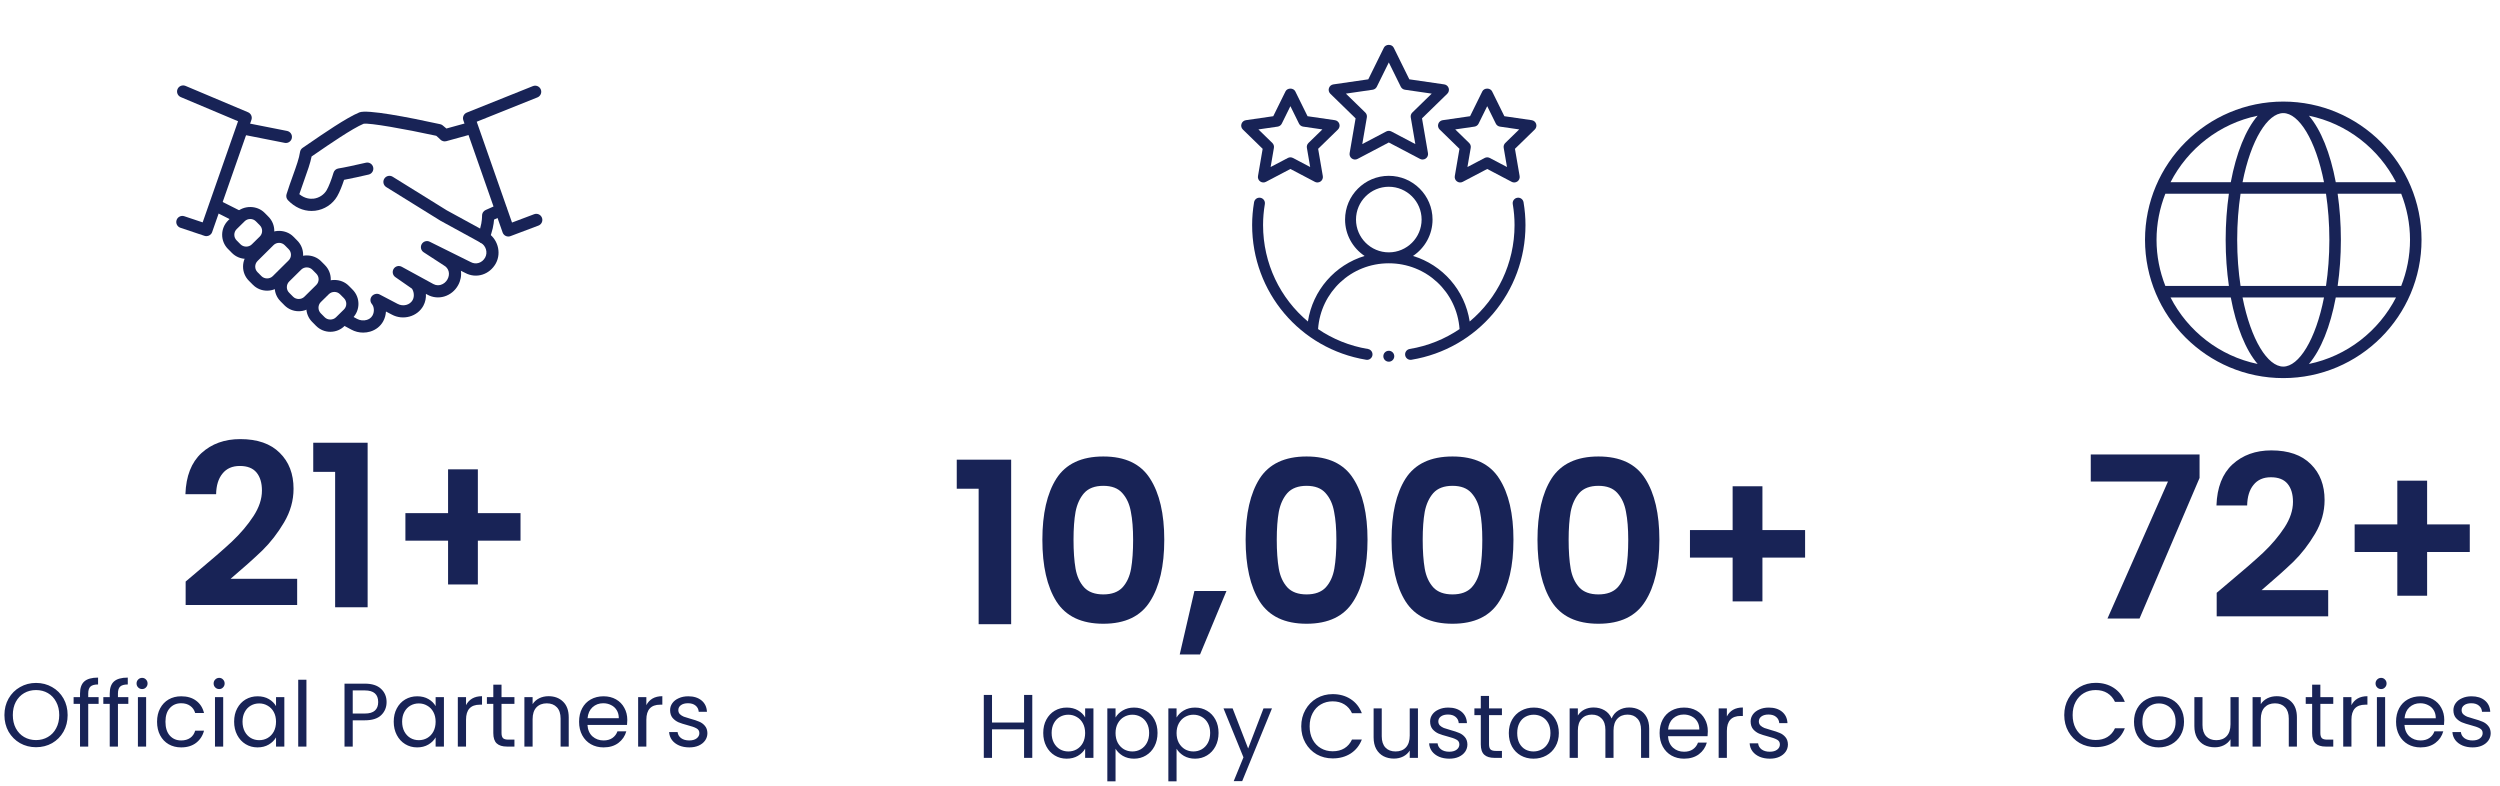 <svg width="353" height="111" viewBox="0 0 353 111" fill="none" xmlns="http://www.w3.org/2000/svg">
<g clip-path="url(#clip0_18_42)">
<path d="M322.398 14.343C311.634 14.343 302.876 23.101 302.876 33.866C302.876 44.63 311.634 53.388 322.398 53.388C333.163 53.388 341.921 44.63 341.921 33.866C341.921 23.101 333.163 14.343 322.398 14.343ZM338.319 25.731H329.811C329.043 21.614 327.704 18.307 326.019 16.339C331.393 17.448 335.881 20.98 338.319 25.731ZM328.906 33.866C328.906 36.212 328.729 38.389 328.431 40.373H316.366C316.068 38.389 315.891 36.212 315.891 33.866C315.891 31.519 316.068 29.343 316.366 27.358H328.431C328.729 29.343 328.906 31.519 328.906 33.866ZM322.398 15.97C324.599 15.97 326.972 19.738 328.15 25.731H316.647C317.825 19.738 320.198 15.97 322.398 15.97ZM318.778 16.339C317.093 18.307 315.754 21.614 314.986 25.731H306.478C308.916 20.98 313.404 17.448 318.778 16.339ZM304.503 33.866C304.503 31.568 304.953 29.378 305.746 27.358H314.72C314.429 29.388 314.264 31.57 314.264 33.866C314.264 36.162 314.429 38.343 314.72 40.373H305.746C304.953 38.353 304.503 36.163 304.503 33.866ZM306.478 42H314.986C315.754 46.117 317.093 49.425 318.778 51.392C313.404 50.284 308.916 46.752 306.478 42ZM322.398 51.762C320.198 51.762 317.825 47.994 316.647 42H328.15C326.972 47.994 324.599 51.762 322.398 51.762ZM326.019 51.392C327.704 49.425 329.043 46.117 329.811 42H338.319C335.881 46.752 331.393 50.284 326.019 51.392ZM330.077 40.373C330.368 38.343 330.533 36.162 330.533 33.866C330.533 31.57 330.368 29.388 330.077 27.358H339.051C339.843 29.378 340.294 31.568 340.294 33.866C340.294 36.163 339.843 38.353 339.051 40.373H330.077Z" fill="#182356"/>
</g>
<path d="M310.578 67.484L302.099 87.341H297.573L306.116 67.994H295.215V64.169H310.578V67.484ZM314.653 82.305C316.693 80.605 318.318 79.192 319.53 78.066C320.741 76.918 321.75 75.728 322.558 74.496C323.365 73.263 323.769 72.052 323.769 70.862C323.769 69.778 323.514 68.928 323.004 68.312C322.494 67.696 321.708 67.388 320.645 67.388C319.583 67.388 318.765 67.749 318.191 68.472C317.617 69.173 317.32 70.14 317.298 71.372H312.964C313.049 68.822 313.803 66.889 315.227 65.571C316.672 64.254 318.499 63.595 320.709 63.595C323.131 63.595 324.991 64.243 326.287 65.539C327.583 66.814 328.231 68.504 328.231 70.607C328.231 72.265 327.785 73.848 326.892 75.356C326 76.865 324.98 78.183 323.833 79.309C322.685 80.414 321.187 81.752 319.338 83.325H328.741V87.022H312.996V83.707L314.653 82.305ZM348.733 77.938H342.709V84.122H338.501V77.938H332.477V74.049H338.501V67.866H342.709V74.049H348.733V77.938Z" fill="#182356"/>
<path d="M291.472 100.968C291.472 100.101 291.667 99.324 292.058 98.635C292.449 97.938 292.98 97.394 293.652 97.003C294.332 96.612 295.084 96.417 295.908 96.417C296.877 96.417 297.723 96.651 298.445 97.118C299.168 97.586 299.695 98.249 300.026 99.107H298.637C298.39 98.572 298.033 98.159 297.566 97.87C297.107 97.581 296.554 97.437 295.908 97.437C295.288 97.437 294.731 97.581 294.238 97.87C293.745 98.159 293.358 98.572 293.078 99.107C292.797 99.634 292.657 100.254 292.657 100.968C292.657 101.674 292.797 102.294 293.078 102.83C293.358 103.357 293.745 103.765 294.238 104.054C294.731 104.343 295.288 104.487 295.908 104.487C296.554 104.487 297.107 104.347 297.566 104.067C298.033 103.778 298.39 103.365 298.637 102.83H300.026C299.695 103.68 299.168 104.339 298.445 104.806C297.723 105.265 296.877 105.494 295.908 105.494C295.084 105.494 294.332 105.303 293.652 104.921C292.98 104.53 292.449 103.99 292.058 103.302C291.667 102.613 291.472 101.835 291.472 100.968ZM304.801 105.533C304.146 105.533 303.551 105.384 303.016 105.086C302.489 104.789 302.072 104.368 301.766 103.824C301.469 103.272 301.32 102.634 301.32 101.912C301.32 101.198 301.473 100.569 301.779 100.025C302.093 99.472 302.518 99.052 303.054 98.763C303.589 98.465 304.189 98.317 304.852 98.317C305.515 98.317 306.114 98.465 306.649 98.763C307.185 99.052 307.605 99.468 307.911 100.012C308.226 100.556 308.383 101.189 308.383 101.912C308.383 102.634 308.222 103.272 307.899 103.824C307.584 104.368 307.155 104.789 306.611 105.086C306.067 105.384 305.464 105.533 304.801 105.533ZM304.801 104.513C305.217 104.513 305.608 104.415 305.973 104.22C306.339 104.024 306.632 103.731 306.853 103.34C307.083 102.949 307.197 102.473 307.197 101.912C307.197 101.351 307.087 100.875 306.866 100.484C306.645 100.093 306.356 99.804 305.999 99.617C305.642 99.421 305.255 99.324 304.839 99.324C304.414 99.324 304.023 99.421 303.666 99.617C303.317 99.804 303.037 100.093 302.824 100.484C302.612 100.875 302.506 101.351 302.506 101.912C302.506 102.481 302.608 102.962 302.812 103.353C303.024 103.744 303.305 104.037 303.653 104.232C304.002 104.419 304.384 104.513 304.801 104.513ZM316.105 98.431V105.418H314.945V104.385C314.724 104.742 314.413 105.023 314.014 105.227C313.623 105.422 313.189 105.52 312.713 105.52C312.169 105.52 311.681 105.409 311.247 105.188C310.814 104.959 310.47 104.619 310.215 104.169C309.968 103.718 309.845 103.17 309.845 102.524V98.431H310.992V102.371C310.992 103.059 311.167 103.591 311.515 103.965C311.863 104.33 312.339 104.513 312.943 104.513C313.563 104.513 314.052 104.322 314.409 103.939C314.766 103.557 314.945 103 314.945 102.269V98.431H316.105ZM321.468 98.304C322.318 98.304 323.006 98.563 323.533 99.082C324.06 99.591 324.324 100.331 324.324 101.3V105.418H323.176V101.466C323.176 100.769 323.002 100.237 322.654 99.872C322.305 99.498 321.829 99.311 321.226 99.311C320.614 99.311 320.125 99.502 319.759 99.885C319.402 100.267 319.224 100.824 319.224 101.555V105.418H318.064V98.431H319.224V99.426C319.453 99.069 319.764 98.793 320.155 98.597C320.554 98.401 320.992 98.304 321.468 98.304ZM327.634 99.388V103.506C327.634 103.846 327.706 104.088 327.851 104.232C327.995 104.368 328.246 104.436 328.603 104.436H329.457V105.418H328.412C327.766 105.418 327.281 105.269 326.958 104.972C326.635 104.674 326.474 104.186 326.474 103.506V99.388H325.569V98.431H326.474V96.672H327.634V98.431H329.457V99.388H327.634ZM332.023 99.566C332.227 99.166 332.516 98.856 332.89 98.635C333.273 98.414 333.736 98.304 334.28 98.304V99.502H333.974C332.673 99.502 332.023 100.208 332.023 101.619V105.418H330.863V98.431H332.023V99.566ZM336.218 97.297C335.997 97.297 335.81 97.22 335.657 97.067C335.504 96.914 335.428 96.727 335.428 96.506C335.428 96.285 335.504 96.098 335.657 95.945C335.81 95.792 335.997 95.716 336.218 95.716C336.431 95.716 336.609 95.792 336.754 95.945C336.907 96.098 336.983 96.285 336.983 96.506C336.983 96.727 336.907 96.914 336.754 97.067C336.609 97.22 336.431 97.297 336.218 97.297ZM336.779 98.431V105.418H335.619V98.431H336.779ZM345.131 101.657C345.131 101.878 345.119 102.112 345.093 102.358H339.509C339.551 103.047 339.785 103.586 340.21 103.977C340.644 104.36 341.166 104.551 341.778 104.551C342.28 104.551 342.696 104.436 343.028 104.207C343.368 103.969 343.606 103.654 343.742 103.263H344.991C344.804 103.935 344.43 104.483 343.869 104.908C343.308 105.324 342.611 105.533 341.778 105.533C341.115 105.533 340.52 105.384 339.993 105.086C339.475 104.789 339.067 104.368 338.769 103.824C338.472 103.272 338.323 102.634 338.323 101.912C338.323 101.189 338.468 100.556 338.757 100.012C339.046 99.468 339.449 99.052 339.968 98.763C340.495 98.465 341.098 98.317 341.778 98.317C342.441 98.317 343.028 98.461 343.538 98.75C344.048 99.039 344.439 99.439 344.711 99.948C344.991 100.45 345.131 101.019 345.131 101.657ZM343.933 101.415C343.933 100.973 343.835 100.594 343.64 100.28C343.444 99.957 343.176 99.715 342.836 99.553C342.505 99.383 342.135 99.298 341.727 99.298C341.141 99.298 340.639 99.485 340.223 99.859C339.815 100.233 339.581 100.752 339.522 101.415H343.933ZM349.136 105.533C348.601 105.533 348.12 105.443 347.696 105.265C347.271 105.078 346.935 104.823 346.688 104.5C346.442 104.169 346.306 103.79 346.28 103.365H347.479C347.513 103.714 347.674 103.999 347.963 104.22C348.261 104.441 348.647 104.551 349.123 104.551C349.565 104.551 349.914 104.453 350.169 104.258C350.424 104.062 350.551 103.816 350.551 103.518C350.551 103.212 350.415 102.987 350.143 102.843C349.871 102.69 349.451 102.541 348.881 102.396C348.363 102.26 347.938 102.124 347.606 101.988C347.283 101.844 347.003 101.636 346.765 101.364C346.535 101.083 346.421 100.718 346.421 100.267C346.421 99.91 346.527 99.583 346.739 99.285C346.952 98.988 347.254 98.754 347.645 98.584C348.036 98.406 348.482 98.317 348.983 98.317C349.757 98.317 350.381 98.512 350.857 98.903C351.333 99.294 351.588 99.829 351.622 100.509H350.462C350.437 100.144 350.288 99.851 350.016 99.63C349.752 99.409 349.395 99.298 348.945 99.298C348.528 99.298 348.197 99.388 347.951 99.566C347.704 99.745 347.581 99.978 347.581 100.267C347.581 100.497 347.653 100.688 347.798 100.841C347.951 100.985 348.137 101.104 348.358 101.198C348.588 101.283 348.902 101.381 349.302 101.491C349.803 101.627 350.211 101.763 350.526 101.899C350.84 102.027 351.108 102.222 351.329 102.486C351.559 102.749 351.678 103.093 351.686 103.518C351.686 103.901 351.58 104.245 351.367 104.551C351.155 104.857 350.853 105.099 350.462 105.278C350.08 105.448 349.638 105.533 349.136 105.533Z" fill="#182356"/>
<path fill-rule="evenodd" clip-rule="evenodd" d="M214.235 27.924C213.815 27.995 213.531 28.393 213.602 28.814C213.769 29.803 213.854 30.798 213.854 31.774C213.854 37.215 211.429 42.126 207.521 45.396C206.839 40.965 203.693 37.411 199.516 36.14C201.177 35.032 202.275 33.144 202.275 31.002C202.275 27.596 199.504 24.826 196.099 24.826C192.694 24.826 189.924 27.596 189.924 31.002C189.924 33.144 191.022 35.032 192.683 36.14C188.505 37.411 185.36 40.965 184.677 45.396C180.77 42.126 178.345 37.215 178.345 31.774C178.345 30.798 178.429 29.803 178.597 28.814C178.667 28.393 178.384 27.995 177.964 27.924C177.534 27.852 177.145 28.137 177.074 28.558C176.893 29.63 176.801 30.712 176.801 31.774C176.801 41.254 183.572 49.255 192.901 50.799C192.943 50.807 192.986 50.81 193.027 50.81C193.398 50.81 193.725 50.541 193.788 50.164C193.858 49.744 193.573 49.346 193.153 49.276C190.551 48.846 188.172 47.862 186.111 46.467C186.483 41.229 190.789 37.177 196.099 37.177C201.41 37.177 205.715 41.229 206.088 46.467C204.027 47.862 201.647 48.846 199.046 49.276C198.625 49.346 198.34 49.744 198.411 50.164C198.473 50.541 198.8 50.81 199.171 50.81C199.213 50.81 199.256 50.807 199.298 50.799C208.627 49.255 215.398 41.254 215.398 31.774C215.398 30.712 215.306 29.63 215.125 28.558C215.053 28.137 214.66 27.851 214.235 27.924ZM191.468 31.002C191.468 28.448 193.545 26.37 196.099 26.37C198.653 26.37 200.731 28.448 200.731 31.002C200.731 33.556 198.653 35.633 196.099 35.633C193.545 35.633 191.468 33.556 191.468 31.002Z" fill="#182356"/>
<path fill-rule="evenodd" clip-rule="evenodd" d="M204.553 12.442C204.462 12.162 204.221 11.958 203.93 11.916L198.997 11.2L196.791 6.729C196.532 6.205 195.667 6.205 195.407 6.729L193.202 11.2L188.269 11.916C187.978 11.958 187.737 12.162 187.646 12.442C187.555 12.721 187.631 13.029 187.841 13.234L191.41 16.712L190.568 21.624C190.518 21.915 190.637 22.207 190.874 22.379C191.113 22.553 191.428 22.578 191.688 22.438L196.099 20.118L200.511 22.438C200.624 22.498 200.748 22.527 200.87 22.527C201.03 22.527 201.189 22.477 201.324 22.379C201.562 22.207 201.681 21.915 201.631 21.624L200.788 16.712L204.358 13.234C204.568 13.029 204.643 12.721 204.553 12.442ZM199.42 15.889C199.238 16.067 199.155 16.321 199.198 16.573L199.845 20.344L196.459 18.563C196.346 18.505 196.223 18.474 196.099 18.474C195.976 18.474 195.853 18.505 195.74 18.563L192.353 20.344L193 16.573C193.043 16.321 192.96 16.067 192.779 15.889L190.039 13.22L193.825 12.67C194.077 12.632 194.294 12.475 194.406 12.248L196.099 8.816L197.792 12.248C197.905 12.475 198.122 12.632 198.374 12.67L202.159 13.22L199.42 15.889Z" fill="#182356"/>
<path fill-rule="evenodd" clip-rule="evenodd" d="M177.627 24.862C177.577 25.153 177.696 25.446 177.934 25.618C178.174 25.791 178.489 25.815 178.747 25.676L182.204 23.858L185.662 25.676C185.775 25.737 185.898 25.765 186.021 25.765C186.181 25.765 186.34 25.716 186.475 25.618C186.712 25.446 186.832 25.153 186.782 24.862L186.121 21.013L188.919 18.287C189.129 18.082 189.205 17.775 189.114 17.496C189.023 17.215 188.782 17.012 188.491 16.97L184.625 16.409L182.896 12.905C182.637 12.38 181.772 12.38 181.512 12.905L179.784 16.409L175.918 16.97C175.627 17.012 175.386 17.215 175.295 17.496C175.204 17.775 175.28 18.082 175.49 18.287L178.287 21.013L177.627 24.862ZM177.688 18.274L180.407 17.879C180.659 17.841 180.876 17.684 180.988 17.456L182.204 14.991L183.42 17.456C183.533 17.684 183.75 17.841 184.002 17.879L186.721 18.274L184.753 20.19C184.572 20.368 184.489 20.623 184.532 20.874L184.996 23.582L182.564 22.304C182.451 22.245 182.328 22.215 182.204 22.215C182.081 22.215 181.958 22.245 181.845 22.304L179.413 23.582L179.877 20.874C179.92 20.623 179.837 20.368 179.656 20.19L177.688 18.274Z" fill="#182356"/>
<path fill-rule="evenodd" clip-rule="evenodd" d="M216.28 16.97L212.415 16.409L210.686 12.905C210.427 12.38 209.561 12.38 209.302 12.905L207.574 16.409L203.708 16.97C203.417 17.012 203.176 17.215 203.084 17.496C202.994 17.775 203.069 18.082 203.28 18.287L206.077 21.013L205.417 24.862C205.367 25.153 205.486 25.446 205.724 25.618C205.963 25.791 206.277 25.815 206.537 25.676L209.994 23.858L213.451 25.676C213.564 25.737 213.688 25.765 213.811 25.765C213.971 25.765 214.13 25.716 214.265 25.618C214.502 25.446 214.621 25.153 214.572 24.862L213.911 21.013L216.709 18.287C216.919 18.082 216.994 17.775 216.904 17.496C216.813 17.215 216.571 17.012 216.28 16.97ZM212.543 20.19C212.361 20.368 212.278 20.623 212.321 20.874L212.786 23.582L210.354 22.304C210.241 22.245 210.118 22.215 209.994 22.215C209.871 22.215 209.748 22.245 209.635 22.304L207.203 23.582L207.667 20.874C207.71 20.623 207.627 20.368 207.445 20.19L205.478 18.274L208.197 17.879C208.449 17.841 208.666 17.684 208.778 17.456L209.994 14.991L211.21 17.456C211.322 17.684 211.54 17.841 211.791 17.879L214.51 18.274L212.543 20.19Z" fill="#182356"/>
<path d="M196.099 51.072C196.526 51.072 196.871 50.727 196.871 50.3C196.871 49.874 196.526 49.528 196.099 49.528C195.673 49.528 195.327 49.874 195.327 50.3C195.327 50.727 195.673 51.072 196.099 51.072Z" fill="#182356"/>
<path d="M135.093 69.013V64.901H142.775V88.137H138.185V69.013H135.093ZM147.183 76.216C147.183 72.54 147.842 69.661 149.159 67.579C150.498 65.496 152.708 64.455 155.789 64.455C158.87 64.455 161.069 65.496 162.387 67.579C163.726 69.661 164.395 72.54 164.395 76.216C164.395 79.914 163.726 82.814 162.387 84.918C161.069 87.022 158.87 88.073 155.789 88.073C152.708 88.073 150.498 87.022 149.159 84.918C147.842 82.814 147.183 79.914 147.183 76.216ZM159.996 76.216C159.996 74.644 159.89 73.327 159.678 72.264C159.486 71.18 159.083 70.299 158.466 69.619C157.871 68.939 156.979 68.599 155.789 68.599C154.599 68.599 153.696 68.939 153.08 69.619C152.485 70.299 152.081 71.18 151.869 72.264C151.677 73.327 151.582 74.644 151.582 76.216C151.582 77.831 151.677 79.191 151.869 80.296C152.06 81.38 152.464 82.262 153.08 82.942C153.696 83.6 154.599 83.93 155.789 83.93C156.979 83.93 157.882 83.6 158.498 82.942C159.114 82.262 159.518 81.38 159.709 80.296C159.901 79.191 159.996 77.831 159.996 76.216ZM173.176 83.452L169.446 92.408H166.578L168.649 83.452H173.176ZM175.882 76.216C175.882 72.54 176.541 69.661 177.858 67.579C179.197 65.496 181.407 64.455 184.488 64.455C187.569 64.455 189.768 65.496 191.085 67.579C192.424 69.661 193.094 72.54 193.094 76.216C193.094 79.914 192.424 82.814 191.085 84.918C189.768 87.022 187.569 88.073 184.488 88.073C181.407 88.073 179.197 87.022 177.858 84.918C176.541 82.814 175.882 79.914 175.882 76.216ZM188.695 76.216C188.695 74.644 188.589 73.327 188.376 72.264C188.185 71.18 187.781 70.299 187.165 69.619C186.57 68.939 185.678 68.599 184.488 68.599C183.298 68.599 182.395 68.939 181.778 69.619C181.183 70.299 180.78 71.18 180.567 72.264C180.376 73.327 180.28 74.644 180.28 76.216C180.28 77.831 180.376 79.191 180.567 80.296C180.758 81.38 181.162 82.262 181.778 82.942C182.395 83.6 183.298 83.93 184.488 83.93C185.678 83.93 186.581 83.6 187.197 82.942C187.813 82.262 188.217 81.38 188.408 80.296C188.599 79.191 188.695 77.831 188.695 76.216ZM196.488 76.216C196.488 72.54 197.146 69.661 198.464 67.579C199.802 65.496 202.012 64.455 205.093 64.455C208.175 64.455 210.374 65.496 211.691 67.579C213.03 69.661 213.699 72.54 213.699 76.216C213.699 79.914 213.03 82.814 211.691 84.918C210.374 87.022 208.175 88.073 205.093 88.073C202.012 88.073 199.802 87.022 198.464 84.918C197.146 82.814 196.488 79.914 196.488 76.216ZM209.301 76.216C209.301 74.644 209.195 73.327 208.982 72.264C208.791 71.18 208.387 70.299 207.771 69.619C207.176 68.939 206.283 68.599 205.093 68.599C203.903 68.599 203 68.939 202.384 69.619C201.789 70.299 201.385 71.18 201.173 72.264C200.982 73.327 200.886 74.644 200.886 76.216C200.886 77.831 200.982 79.191 201.173 80.296C201.364 81.38 201.768 82.262 202.384 82.942C203 83.6 203.903 83.93 205.093 83.93C206.283 83.93 207.186 83.6 207.803 82.942C208.419 82.262 208.823 81.38 209.014 80.296C209.205 79.191 209.301 77.831 209.301 76.216ZM217.093 76.216C217.093 72.54 217.752 69.661 219.07 67.579C220.408 65.496 222.618 64.455 225.699 64.455C228.78 64.455 230.98 65.496 232.297 67.579C233.636 69.661 234.305 72.54 234.305 76.216C234.305 79.914 233.636 82.814 232.297 84.918C230.98 87.022 228.78 88.073 225.699 88.073C222.618 88.073 220.408 87.022 219.07 84.918C217.752 82.814 217.093 79.914 217.093 76.216ZM229.907 76.216C229.907 74.644 229.8 73.327 229.588 72.264C229.397 71.18 228.993 70.299 228.377 69.619C227.782 68.939 226.889 68.599 225.699 68.599C224.509 68.599 223.606 68.939 222.99 69.619C222.395 70.299 221.991 71.18 221.779 72.264C221.588 73.327 221.492 74.644 221.492 76.216C221.492 77.831 221.588 79.191 221.779 80.296C221.97 81.38 222.374 82.262 222.99 82.942C223.606 83.6 224.509 83.93 225.699 83.93C226.889 83.93 227.792 83.6 228.408 82.942C229.025 82.262 229.428 81.38 229.62 80.296C229.811 79.191 229.907 77.831 229.907 76.216ZM254.879 78.734H248.855V84.918H244.648V78.734H238.623V74.846H244.648V68.662H248.855V74.846H254.879V78.734Z" fill="#182356"/>
<path d="M145.758 98.124V107.011H144.598V102.982H140.072V107.011H138.912V98.124H140.072V102.026H144.598V98.124H145.758ZM147.306 103.492C147.306 102.778 147.45 102.153 147.739 101.618C148.028 101.074 148.423 100.653 148.925 100.356C149.435 100.058 150 99.909 150.621 99.909C151.233 99.909 151.764 100.041 152.214 100.305C152.665 100.568 153.001 100.9 153.222 101.299V100.024H154.394V107.011H153.222V105.71C152.992 106.118 152.648 106.458 152.189 106.73C151.738 106.994 151.211 107.125 150.608 107.125C149.987 107.125 149.426 106.972 148.925 106.667C148.423 106.361 148.028 105.931 147.739 105.379C147.45 104.826 147.306 104.197 147.306 103.492ZM153.222 103.505C153.222 102.978 153.115 102.519 152.903 102.128C152.69 101.737 152.401 101.439 152.036 101.235C151.679 101.023 151.284 100.917 150.85 100.917C150.417 100.917 150.021 101.019 149.664 101.222C149.307 101.426 149.023 101.724 148.81 102.115C148.598 102.506 148.491 102.965 148.491 103.492C148.491 104.027 148.598 104.495 148.81 104.894C149.023 105.285 149.307 105.587 149.664 105.8C150.021 106.004 150.417 106.106 150.85 106.106C151.284 106.106 151.679 106.004 152.036 105.8C152.401 105.587 152.69 105.285 152.903 104.894C153.115 104.495 153.222 104.032 153.222 103.505ZM157.515 101.312C157.745 100.912 158.085 100.581 158.535 100.317C158.994 100.045 159.525 99.909 160.129 99.909C160.749 99.909 161.31 100.058 161.812 100.356C162.322 100.653 162.721 101.074 163.01 101.618C163.299 102.153 163.444 102.778 163.444 103.492C163.444 104.197 163.299 104.826 163.01 105.379C162.721 105.931 162.322 106.361 161.812 106.667C161.31 106.972 160.749 107.125 160.129 107.125C159.534 107.125 159.007 106.994 158.548 106.73C158.098 106.458 157.753 106.123 157.515 105.723V110.326H156.355V100.024H157.515V101.312ZM162.258 103.492C162.258 102.965 162.152 102.506 161.939 102.115C161.727 101.724 161.438 101.426 161.072 101.222C160.715 101.019 160.32 100.917 159.887 100.917C159.462 100.917 159.066 101.023 158.701 101.235C158.344 101.439 158.055 101.741 157.834 102.14C157.622 102.531 157.515 102.986 157.515 103.505C157.515 104.032 157.622 104.495 157.834 104.894C158.055 105.285 158.344 105.587 158.701 105.8C159.066 106.004 159.462 106.106 159.887 106.106C160.32 106.106 160.715 106.004 161.072 105.8C161.438 105.587 161.727 105.285 161.939 104.894C162.152 104.495 162.258 104.027 162.258 103.492ZM166.131 101.312C166.361 100.912 166.701 100.581 167.151 100.317C167.61 100.045 168.141 99.909 168.745 99.909C169.365 99.909 169.926 100.058 170.428 100.356C170.938 100.653 171.337 101.074 171.626 101.618C171.915 102.153 172.06 102.778 172.06 103.492C172.06 104.197 171.915 104.826 171.626 105.379C171.337 105.931 170.938 106.361 170.428 106.667C169.926 106.972 169.365 107.125 168.745 107.125C168.15 107.125 167.623 106.994 167.164 106.73C166.713 106.458 166.369 106.123 166.131 105.723V110.326H164.971V100.024H166.131V101.312ZM170.874 103.492C170.874 102.965 170.768 102.506 170.555 102.115C170.343 101.724 170.054 101.426 169.688 101.222C169.331 101.019 168.936 100.917 168.503 100.917C168.078 100.917 167.682 101.023 167.317 101.235C166.96 101.439 166.671 101.741 166.45 102.14C166.237 102.531 166.131 102.986 166.131 103.505C166.131 104.032 166.237 104.495 166.45 104.894C166.671 105.285 166.96 105.587 167.317 105.8C167.682 106.004 168.078 106.106 168.503 106.106C168.936 106.106 169.331 106.004 169.688 105.8C170.054 105.587 170.343 105.285 170.555 104.894C170.768 104.495 170.874 104.027 170.874 103.492ZM179.604 100.024L175.397 110.3H174.199L175.576 106.934L172.758 100.024H174.046L176.239 105.685L178.406 100.024H179.604ZM183.736 102.561C183.736 101.694 183.932 100.917 184.323 100.228C184.714 99.531 185.245 98.987 185.916 98.596C186.596 98.205 187.349 98.01 188.173 98.01C189.142 98.01 189.988 98.243 190.71 98.711C191.433 99.178 191.96 99.841 192.291 100.7H190.901C190.655 100.164 190.298 99.752 189.831 99.463C189.372 99.174 188.819 99.03 188.173 99.03C187.553 99.03 186.996 99.174 186.503 99.463C186.01 99.752 185.623 100.164 185.343 100.7C185.062 101.227 184.922 101.847 184.922 102.561C184.922 103.267 185.062 103.887 185.343 104.423C185.623 104.95 186.01 105.358 186.503 105.647C186.996 105.936 187.553 106.08 188.173 106.08C188.819 106.08 189.372 105.94 189.831 105.659C190.298 105.37 190.655 104.958 190.901 104.423H192.291C191.96 105.273 191.433 105.931 190.71 106.399C189.988 106.858 189.142 107.087 188.173 107.087C187.349 107.087 186.596 106.896 185.916 106.514C185.245 106.123 184.714 105.583 184.323 104.894C183.932 104.206 183.736 103.428 183.736 102.561ZM200.214 100.024V107.011H199.054V105.978C198.833 106.335 198.523 106.616 198.124 106.82C197.733 107.015 197.299 107.113 196.823 107.113C196.279 107.113 195.79 107.002 195.357 106.781C194.923 106.552 194.579 106.212 194.324 105.761C194.078 105.311 193.954 104.763 193.954 104.117V100.024H195.102V103.964C195.102 104.652 195.276 105.183 195.625 105.557C195.973 105.923 196.449 106.106 197.053 106.106C197.673 106.106 198.162 105.914 198.519 105.532C198.876 105.149 199.054 104.593 199.054 103.862V100.024H200.214ZM204.647 107.125C204.111 107.125 203.631 107.036 203.206 106.858C202.781 106.671 202.445 106.416 202.199 106.093C201.952 105.761 201.816 105.383 201.791 104.958H202.989C203.023 105.307 203.185 105.591 203.474 105.812C203.771 106.033 204.158 106.144 204.634 106.144C205.076 106.144 205.424 106.046 205.679 105.851C205.934 105.655 206.062 105.409 206.062 105.111C206.062 104.805 205.926 104.58 205.654 104.435C205.382 104.282 204.961 104.134 204.392 103.989C203.873 103.853 203.448 103.717 203.117 103.581C202.794 103.437 202.513 103.228 202.275 102.956C202.046 102.676 201.931 102.31 201.931 101.86C201.931 101.503 202.037 101.176 202.25 100.878C202.462 100.581 202.764 100.347 203.155 100.177C203.546 99.999 203.992 99.909 204.494 99.909C205.267 99.909 205.892 100.105 206.368 100.496C206.844 100.887 207.099 101.422 207.133 102.102H205.973C205.947 101.737 205.798 101.443 205.526 101.222C205.263 101.002 204.906 100.891 204.456 100.891C204.039 100.891 203.708 100.98 203.461 101.159C203.215 101.337 203.091 101.571 203.091 101.86C203.091 102.089 203.164 102.281 203.308 102.434C203.461 102.578 203.648 102.697 203.869 102.791C204.099 102.876 204.413 102.973 204.812 103.084C205.314 103.22 205.722 103.356 206.036 103.492C206.351 103.619 206.619 103.815 206.84 104.078C207.069 104.342 207.188 104.686 207.197 105.111C207.197 105.494 207.09 105.838 206.878 106.144C206.665 106.45 206.364 106.692 205.973 106.87C205.59 107.04 205.148 107.125 204.647 107.125ZM210.25 100.98V105.098C210.25 105.438 210.322 105.681 210.466 105.825C210.611 105.961 210.862 106.029 211.219 106.029H212.073V107.011H211.027C210.381 107.011 209.897 106.862 209.574 106.565C209.251 106.267 209.089 105.778 209.089 105.098V100.98H208.184V100.024H209.089V98.265H210.25V100.024H212.073V100.98H210.25ZM216.526 107.125C215.871 107.125 215.276 106.977 214.741 106.679C214.214 106.382 213.797 105.961 213.491 105.417C213.194 104.865 213.045 104.227 213.045 103.505C213.045 102.791 213.198 102.162 213.504 101.618C213.819 101.065 214.243 100.645 214.779 100.356C215.314 100.058 215.914 99.909 216.577 99.909C217.24 99.909 217.839 100.058 218.374 100.356C218.91 100.645 219.331 101.061 219.637 101.605C219.951 102.149 220.108 102.782 220.108 103.505C220.108 104.227 219.947 104.865 219.624 105.417C219.309 105.961 218.88 106.382 218.336 106.679C217.792 106.977 217.189 107.125 216.526 107.125ZM216.526 106.106C216.942 106.106 217.333 106.008 217.699 105.812C218.064 105.617 218.357 105.324 218.578 104.933C218.808 104.542 218.923 104.066 218.923 103.505C218.923 102.944 218.812 102.468 218.591 102.077C218.37 101.686 218.081 101.397 217.724 101.21C217.367 101.014 216.98 100.917 216.564 100.917C216.139 100.917 215.748 101.014 215.391 101.21C215.042 101.397 214.762 101.686 214.549 102.077C214.337 102.468 214.231 102.944 214.231 103.505C214.231 104.074 214.333 104.554 214.537 104.945C214.749 105.336 215.03 105.63 215.378 105.825C215.727 106.012 216.109 106.106 216.526 106.106ZM230.036 99.897C230.58 99.897 231.064 100.011 231.489 100.241C231.914 100.462 232.25 100.798 232.496 101.248C232.743 101.698 232.866 102.247 232.866 102.893V107.011H231.718V103.058C231.718 102.361 231.544 101.83 231.196 101.465C230.856 101.091 230.393 100.904 229.806 100.904C229.203 100.904 228.722 101.099 228.365 101.49C228.008 101.873 227.83 102.429 227.83 103.16V107.011H226.682V103.058C226.682 102.361 226.508 101.83 226.16 101.465C225.82 101.091 225.357 100.904 224.77 100.904C224.167 100.904 223.686 101.099 223.329 101.49C222.972 101.873 222.794 102.429 222.794 103.16V107.011H221.634V100.024H222.794V101.031C223.023 100.666 223.329 100.385 223.712 100.19C224.103 99.994 224.532 99.897 225 99.897C225.586 99.897 226.104 100.028 226.555 100.292C227.005 100.555 227.341 100.942 227.562 101.452C227.758 100.959 228.081 100.577 228.531 100.305C228.982 100.033 229.483 99.897 230.036 99.897ZM241.144 103.25C241.144 103.471 241.131 103.704 241.106 103.951H235.521C235.564 104.639 235.798 105.179 236.223 105.57C236.656 105.953 237.179 106.144 237.791 106.144C238.292 106.144 238.709 106.029 239.04 105.8C239.38 105.562 239.618 105.247 239.754 104.856H241.004C240.817 105.528 240.443 106.076 239.882 106.501C239.321 106.917 238.624 107.125 237.791 107.125C237.128 107.125 236.533 106.977 236.006 106.679C235.487 106.382 235.079 105.961 234.782 105.417C234.484 104.865 234.336 104.227 234.336 103.505C234.336 102.782 234.48 102.149 234.769 101.605C235.058 101.061 235.462 100.645 235.98 100.356C236.507 100.058 237.111 99.909 237.791 99.909C238.454 99.909 239.04 100.054 239.55 100.343C240.06 100.632 240.451 101.031 240.723 101.541C241.004 102.043 241.144 102.612 241.144 103.25ZM239.945 103.007C239.945 102.565 239.848 102.187 239.652 101.873C239.457 101.55 239.189 101.307 238.849 101.146C238.517 100.976 238.148 100.891 237.74 100.891C237.153 100.891 236.652 101.078 236.235 101.452C235.827 101.826 235.594 102.344 235.534 103.007H239.945ZM243.835 101.159C244.039 100.759 244.328 100.449 244.702 100.228C245.085 100.007 245.548 99.897 246.092 99.897V101.095H245.786C244.486 101.095 243.835 101.8 243.835 103.211V107.011H242.675V100.024H243.835V101.159ZM249.905 107.125C249.369 107.125 248.889 107.036 248.464 106.858C248.039 106.671 247.703 106.416 247.457 106.093C247.21 105.761 247.074 105.383 247.049 104.958H248.247C248.281 105.307 248.443 105.591 248.732 105.812C249.029 106.033 249.416 106.144 249.892 106.144C250.334 106.144 250.682 106.046 250.937 105.851C251.192 105.655 251.32 105.409 251.32 105.111C251.32 104.805 251.184 104.58 250.912 104.435C250.64 104.282 250.219 104.134 249.65 103.989C249.131 103.853 248.706 103.717 248.375 103.581C248.052 103.437 247.771 103.228 247.533 102.956C247.304 102.676 247.189 102.31 247.189 101.86C247.189 101.503 247.295 101.176 247.508 100.878C247.72 100.581 248.022 100.347 248.413 100.177C248.804 99.999 249.25 99.909 249.752 99.909C250.525 99.909 251.15 100.105 251.626 100.496C252.102 100.887 252.357 101.422 252.391 102.102H251.231C251.205 101.737 251.056 101.443 250.784 101.222C250.521 101.002 250.164 100.891 249.714 100.891C249.297 100.891 248.966 100.98 248.719 101.159C248.473 101.337 248.349 101.571 248.349 101.86C248.349 102.089 248.422 102.281 248.566 102.434C248.719 102.578 248.906 102.697 249.127 102.791C249.357 102.876 249.671 102.973 250.071 103.084C250.572 103.22 250.98 103.356 251.294 103.492C251.609 103.619 251.877 103.815 252.098 104.078C252.327 104.342 252.446 104.686 252.455 105.111C252.455 105.494 252.348 105.838 252.136 106.144C251.923 106.45 251.622 106.692 251.231 106.87C250.848 107.04 250.406 107.125 249.905 107.125Z" fill="#182356"/>
<path d="M27.87 80.711C29.91 79.011 31.536 77.598 32.747 76.472C33.958 75.324 34.968 74.135 35.775 72.902C36.583 71.67 36.986 70.458 36.986 69.268C36.986 68.185 36.731 67.335 36.221 66.719C35.711 66.102 34.925 65.794 33.863 65.794C32.8 65.794 31.982 66.155 31.409 66.878C30.835 67.579 30.537 68.546 30.516 69.778H26.181C26.266 67.228 27.021 65.295 28.444 63.977C29.889 62.66 31.717 62.001 33.926 62.001C36.349 62.001 38.208 62.649 39.504 63.946C40.801 65.221 41.449 66.91 41.449 69.013C41.449 70.671 41.002 72.254 40.11 73.763C39.218 75.271 38.198 76.589 37.05 77.715C35.903 78.82 34.405 80.159 32.556 81.731H41.959V85.428H26.213V82.114L27.87 80.711ZM44.229 66.623V62.511H51.91V85.747H47.32V66.623H44.229ZM73.498 76.344H67.474V82.528H63.267V76.344H57.243V72.456H63.267V66.272H67.474V72.456H73.498V76.344Z" fill="#182356"/>
<path d="M5.087 105.507C4.263 105.507 3.511 105.315 2.831 104.933C2.151 104.542 1.611 104.002 1.211 103.314C0.82 102.617 0.625 101.835 0.625 100.968C0.625 100.101 0.82 99.323 1.211 98.635C1.611 97.938 2.151 97.398 2.831 97.016C3.511 96.625 4.263 96.429 5.087 96.429C5.92 96.429 6.677 96.625 7.357 97.016C8.037 97.398 8.572 97.934 8.963 98.622C9.354 99.311 9.55 100.092 9.55 100.968C9.55 101.843 9.354 102.625 8.963 103.314C8.572 104.002 8.037 104.542 7.357 104.933C6.677 105.315 5.92 105.507 5.087 105.507ZM5.087 104.5C5.708 104.5 6.265 104.355 6.757 104.066C7.259 103.777 7.65 103.365 7.93 102.829C8.219 102.294 8.364 101.673 8.364 100.968C8.364 100.254 8.219 99.633 7.93 99.106C7.65 98.571 7.263 98.159 6.77 97.87C6.277 97.581 5.716 97.436 5.087 97.436C4.458 97.436 3.897 97.581 3.404 97.87C2.911 98.159 2.52 98.571 2.231 99.106C1.951 99.633 1.811 100.254 1.811 100.968C1.811 101.673 1.951 102.294 2.231 102.829C2.52 103.365 2.911 103.777 3.404 104.066C3.906 104.355 4.467 104.5 5.087 104.5ZM13.924 99.387H12.458V105.417H11.298V99.387H10.393V98.431H11.298V97.934C11.298 97.152 11.498 96.582 11.897 96.225C12.305 95.86 12.955 95.677 13.848 95.677V96.646C13.338 96.646 12.977 96.748 12.764 96.952C12.56 97.147 12.458 97.475 12.458 97.934V98.431H13.924V99.387ZM18.12 99.387H16.654V105.417H15.494V99.387H14.589V98.431H15.494V97.934C15.494 97.152 15.694 96.582 16.093 96.225C16.501 95.86 17.151 95.677 18.044 95.677V96.646C17.534 96.646 17.172 96.748 16.96 96.952C16.756 97.147 16.654 97.475 16.654 97.934V98.431H18.12V99.387ZM20.072 97.296C19.851 97.296 19.664 97.22 19.511 97.067C19.358 96.914 19.282 96.727 19.282 96.506C19.282 96.285 19.358 96.098 19.511 95.945C19.664 95.792 19.851 95.715 20.072 95.715C20.285 95.715 20.463 95.792 20.608 95.945C20.761 96.098 20.837 96.285 20.837 96.506C20.837 96.727 20.761 96.914 20.608 97.067C20.463 97.22 20.285 97.296 20.072 97.296ZM20.633 98.431V105.417H19.473V98.431H20.633ZM22.177 101.911C22.177 101.189 22.322 100.56 22.61 100.024C22.899 99.481 23.299 99.06 23.809 98.762C24.327 98.465 24.918 98.316 25.581 98.316C26.44 98.316 27.145 98.524 27.698 98.941C28.259 99.357 28.628 99.935 28.807 100.675H27.557C27.438 100.25 27.205 99.914 26.856 99.668C26.516 99.421 26.091 99.298 25.581 99.298C24.918 99.298 24.383 99.527 23.975 99.986C23.567 100.437 23.363 101.078 23.363 101.911C23.363 102.753 23.567 103.403 23.975 103.862C24.383 104.321 24.918 104.551 25.581 104.551C26.091 104.551 26.516 104.432 26.856 104.194C27.196 103.956 27.43 103.616 27.557 103.174H28.807C28.62 103.888 28.246 104.461 27.685 104.895C27.124 105.32 26.423 105.532 25.581 105.532C24.918 105.532 24.327 105.383 23.809 105.086C23.299 104.789 22.899 104.368 22.61 103.824C22.322 103.28 22.177 102.642 22.177 101.911ZM30.954 97.296C30.733 97.296 30.546 97.22 30.393 97.067C30.24 96.914 30.164 96.727 30.164 96.506C30.164 96.285 30.24 96.098 30.393 95.945C30.546 95.792 30.733 95.715 30.954 95.715C31.166 95.715 31.345 95.792 31.489 95.945C31.642 96.098 31.719 96.285 31.719 96.506C31.719 96.727 31.642 96.914 31.489 97.067C31.345 97.22 31.166 97.296 30.954 97.296ZM31.515 98.431V105.417H30.355V98.431H31.515ZM33.059 101.899C33.059 101.185 33.203 100.56 33.492 100.024C33.781 99.481 34.177 99.06 34.678 98.762C35.188 98.465 35.753 98.316 36.374 98.316C36.986 98.316 37.517 98.448 37.967 98.711C38.418 98.975 38.754 99.306 38.975 99.706V98.431H40.148V105.417H38.975V104.117C38.745 104.525 38.401 104.865 37.942 105.137C37.491 105.4 36.965 105.532 36.361 105.532C35.74 105.532 35.179 105.379 34.678 105.073C34.177 104.767 33.781 104.338 33.492 103.786C33.203 103.233 33.059 102.604 33.059 101.899ZM38.975 101.911C38.975 101.384 38.868 100.925 38.656 100.534C38.443 100.143 38.154 99.846 37.789 99.642C37.432 99.43 37.037 99.323 36.603 99.323C36.17 99.323 35.775 99.425 35.417 99.629C35.06 99.833 34.776 100.131 34.563 100.522C34.351 100.913 34.245 101.372 34.245 101.899C34.245 102.434 34.351 102.902 34.563 103.301C34.776 103.692 35.06 103.994 35.417 104.206C35.775 104.41 36.17 104.512 36.603 104.512C37.037 104.512 37.432 104.41 37.789 104.206C38.154 103.994 38.443 103.692 38.656 103.301C38.868 102.902 38.975 102.438 38.975 101.911ZM43.268 95.983V105.417H42.108V95.983H43.268ZM54.586 99.132C54.586 99.871 54.331 100.488 53.821 100.981C53.32 101.465 52.55 101.707 51.513 101.707H49.805V105.417H48.645V96.531H51.513C52.516 96.531 53.277 96.773 53.795 97.258C54.322 97.742 54.586 98.367 54.586 99.132ZM51.513 100.751C52.159 100.751 52.635 100.611 52.941 100.33C53.247 100.05 53.4 99.65 53.4 99.132C53.4 98.036 52.771 97.487 51.513 97.487H49.805V100.751H51.513ZM55.594 101.899C55.594 101.185 55.739 100.56 56.028 100.024C56.317 99.481 56.712 99.06 57.214 98.762C57.724 98.465 58.289 98.316 58.909 98.316C59.521 98.316 60.053 98.448 60.503 98.711C60.953 98.975 61.289 99.306 61.51 99.706V98.431H62.683V105.417H61.51V104.117C61.281 104.525 60.937 104.865 60.477 105.137C60.027 105.4 59.5 105.532 58.897 105.532C58.276 105.532 57.715 105.379 57.214 105.073C56.712 104.767 56.317 104.338 56.028 103.786C55.739 103.233 55.594 102.604 55.594 101.899ZM61.51 101.911C61.51 101.384 61.404 100.925 61.191 100.534C60.979 100.143 60.69 99.846 60.325 99.642C59.968 99.43 59.572 99.323 59.139 99.323C58.705 99.323 58.31 99.425 57.953 99.629C57.596 99.833 57.311 100.131 57.099 100.522C56.886 100.913 56.78 101.372 56.78 101.899C56.78 102.434 56.886 102.902 57.099 103.301C57.311 103.692 57.596 103.994 57.953 104.206C58.31 104.41 58.705 104.512 59.139 104.512C59.572 104.512 59.968 104.41 60.325 104.206C60.69 103.994 60.979 103.692 61.191 103.301C61.404 102.902 61.51 102.438 61.51 101.911ZM65.804 99.566C66.008 99.166 66.297 98.856 66.671 98.635C67.053 98.414 67.517 98.303 68.061 98.303V99.502H67.755C66.454 99.502 65.804 100.207 65.804 101.618V105.417H64.644V98.431H65.804V99.566ZM70.815 99.387V103.505C70.815 103.845 70.887 104.087 71.032 104.232C71.176 104.368 71.427 104.436 71.784 104.436H72.638V105.417H71.593C70.947 105.417 70.462 105.269 70.139 104.971C69.816 104.674 69.655 104.185 69.655 103.505V99.387H68.75V98.431H69.655V96.671H70.815V98.431H72.638V99.387H70.815ZM77.448 98.303C78.298 98.303 78.987 98.562 79.513 99.081C80.04 99.591 80.304 100.33 80.304 101.299V105.417H79.156V101.465C79.156 100.768 78.982 100.237 78.634 99.871C78.285 99.498 77.809 99.311 77.206 99.311C76.594 99.311 76.105 99.502 75.74 99.884C75.383 100.267 75.204 100.823 75.204 101.554V105.417H74.044V98.431H75.204V99.425C75.434 99.068 75.744 98.792 76.135 98.597C76.534 98.401 76.972 98.303 77.448 98.303ZM88.574 101.656C88.574 101.877 88.561 102.111 88.536 102.358H82.951C82.994 103.046 83.228 103.586 83.653 103.977C84.086 104.359 84.609 104.551 85.221 104.551C85.722 104.551 86.139 104.436 86.47 104.206C86.81 103.968 87.048 103.654 87.184 103.263H88.434C88.247 103.934 87.873 104.483 87.312 104.908C86.751 105.324 86.054 105.532 85.221 105.532C84.558 105.532 83.963 105.383 83.436 105.086C82.917 104.789 82.509 104.368 82.212 103.824C81.914 103.271 81.766 102.634 81.766 101.911C81.766 101.189 81.91 100.556 82.199 100.012C82.488 99.468 82.892 99.051 83.41 98.762C83.937 98.465 84.541 98.316 85.221 98.316C85.884 98.316 86.47 98.46 86.98 98.749C87.49 99.038 87.881 99.438 88.153 99.948C88.434 100.449 88.574 101.019 88.574 101.656ZM87.376 101.414C87.376 100.972 87.278 100.594 87.082 100.279C86.887 99.957 86.619 99.714 86.279 99.553C85.948 99.383 85.578 99.298 85.17 99.298C84.583 99.298 84.082 99.485 83.665 99.859C83.257 100.233 83.024 100.751 82.964 101.414H87.376ZM91.266 99.566C91.469 99.166 91.758 98.856 92.132 98.635C92.515 98.414 92.978 98.303 93.522 98.303V99.502H93.216C91.916 99.502 91.266 100.207 91.266 101.618V105.417H90.105V98.431H91.266V99.566ZM97.335 105.532C96.799 105.532 96.319 105.443 95.894 105.264C95.469 105.077 95.133 104.823 94.887 104.5C94.641 104.168 94.504 103.79 94.479 103.365H95.677C95.711 103.713 95.873 103.998 96.162 104.219C96.459 104.44 96.846 104.551 97.322 104.551C97.764 104.551 98.113 104.453 98.368 104.257C98.623 104.062 98.75 103.815 98.75 103.518C98.75 103.212 98.614 102.987 98.342 102.842C98.07 102.689 97.649 102.54 97.08 102.396C96.561 102.26 96.136 102.124 95.805 101.988C95.482 101.843 95.201 101.635 94.963 101.363C94.734 101.083 94.619 100.717 94.619 100.267C94.619 99.91 94.725 99.582 94.938 99.285C95.15 98.987 95.452 98.754 95.843 98.584C96.234 98.405 96.68 98.316 97.182 98.316C97.955 98.316 98.58 98.511 99.056 98.903C99.532 99.293 99.787 99.829 99.821 100.509H98.661C98.635 100.143 98.487 99.85 98.215 99.629C97.951 99.408 97.594 99.298 97.144 99.298C96.727 99.298 96.396 99.387 96.149 99.566C95.903 99.744 95.779 99.978 95.779 100.267C95.779 100.496 95.852 100.687 95.996 100.84C96.149 100.985 96.336 101.104 96.557 101.197C96.787 101.282 97.101 101.38 97.501 101.491C98.002 101.627 98.41 101.763 98.725 101.899C99.039 102.026 99.307 102.222 99.528 102.485C99.757 102.749 99.876 103.093 99.885 103.518C99.885 103.9 99.778 104.245 99.566 104.551C99.353 104.857 99.052 105.099 98.661 105.277C98.278 105.447 97.836 105.532 97.335 105.532Z" fill="#182356"/>
<path d="M51.279 46.964C50.695 46.964 50.113 46.819 49.597 46.536L48.456 45.919C48.039 45.694 47.884 45.172 48.111 44.754C48.336 44.337 48.858 44.182 49.276 44.409L50.42 45.027C50.826 45.249 51.334 45.304 51.781 45.173C52.04 45.098 52.391 44.926 52.6 44.544C52.917 43.967 52.803 43.27 52.511 42.929C52.224 42.594 52.238 42.098 52.542 41.778C52.808 41.502 53.259 41.395 53.597 41.574L56.133 42.902C56.91 43.325 57.879 43.075 58.267 42.364C58.569 41.809 58.411 41.111 58.167 40.759L55.82 39.127C55.446 38.866 55.341 38.357 55.58 37.969C55.819 37.579 56.319 37.447 56.722 37.666L61.188 40.106C61.602 40.333 61.989 40.294 62.239 40.218C62.633 40.103 62.978 39.819 63.184 39.44C63.597 38.687 63.379 37.859 62.669 37.471L59.82 35.618C59.439 35.369 59.319 34.867 59.544 34.472C59.769 34.079 60.265 33.926 60.671 34.129L66.477 37.01C67.214 37.41 68.09 37.12 68.507 36.361C68.901 35.634 68.612 34.677 67.872 34.273C67.454 34.046 67.301 33.524 67.528 33.108C67.755 32.692 68.279 32.536 68.693 32.764C70.25 33.613 70.855 35.637 70.016 37.184C69.136 38.788 67.238 39.383 65.684 38.534L65.08 38.235C65.176 38.917 65.042 39.627 64.691 40.264C64.269 41.041 63.55 41.625 62.722 41.867C61.925 42.101 61.087 42.01 60.362 41.615L60.138 41.495C60.171 42.056 60.066 42.646 59.77 43.187C58.935 44.715 56.899 45.28 55.319 44.416L54.497 43.986C54.47 44.464 54.341 44.941 54.107 45.367C53.726 46.068 53.071 46.584 52.264 46.823C51.943 46.917 51.611 46.964 51.279 46.964Z" fill="#182356"/>
<path d="M33.508 31.381C33.377 31.381 33.247 31.352 33.121 31.289L30.266 29.849C29.841 29.636 29.671 29.119 29.886 28.696C30.099 28.271 30.615 28.098 31.039 28.316L33.895 29.756C34.319 29.969 34.489 30.486 34.274 30.909C34.125 31.208 33.822 31.381 33.508 31.381Z" fill="#182356"/>
<path d="M40.367 20.189C40.312 20.189 40.255 20.184 40.199 20.172L34.367 19.019C33.901 18.926 33.599 18.476 33.692 18.01C33.785 17.545 34.237 17.235 34.7 17.335L40.532 18.488C40.998 18.581 41.3 19.031 41.207 19.497C41.128 19.905 40.769 20.189 40.367 20.189Z" fill="#182356"/>
<path d="M68.26 34.368C68.117 34.368 67.975 34.331 67.848 34.261L62.217 31.18L54.542 26.418C54.138 26.168 54.011 25.641 54.26 25.235C54.508 24.83 55.037 24.704 55.442 24.954L63.08 29.696L67.793 32.273C68.088 31.244 68.066 30.486 68.064 30.478C68.049 30.124 68.25 29.797 68.573 29.653L70.349 28.863C70.784 28.674 71.293 28.866 71.483 29.299C71.676 29.732 71.482 30.241 71.047 30.433L69.762 31.005C69.714 31.632 69.554 32.682 69.049 33.85C68.953 34.072 68.767 34.244 68.54 34.321C68.449 34.352 68.355 34.368 68.26 34.368Z" fill="#182356"/>
<path d="M43.987 29.785C42.779 29.785 41.614 29.259 40.663 28.275C40.444 28.048 40.367 27.722 40.46 27.421C40.752 26.481 41.068 25.603 41.36 24.79C41.831 23.478 42.24 22.345 42.362 21.471C42.396 21.229 42.53 21.012 42.733 20.876L43.614 20.275C45.602 18.907 48.931 16.615 50.74 15.87C51.822 15.425 57.544 16.528 62.152 17.535C62.274 17.56 62.389 17.613 62.487 17.689C62.683 17.837 62.863 17.99 63.033 18.146L66.327 17.239C66.784 17.112 67.258 17.382 67.384 17.839C67.509 18.296 67.241 18.77 66.784 18.895L63.02 19.933C62.721 20.017 62.399 19.931 62.179 19.708C61.999 19.526 61.807 19.345 61.593 19.172C57.14 18.205 52.14 17.321 51.339 17.476C49.754 18.134 46.393 20.448 44.587 21.691L43.998 22.093C43.81 23.052 43.42 24.137 42.977 25.373C42.747 26.014 42.501 26.696 42.264 27.418C43.035 28.04 43.778 28.108 44.285 28.05C45.042 27.959 45.747 27.5 46.123 26.856C46.419 26.347 46.817 25.335 47.09 24.393C47.185 24.067 47.465 23.826 47.803 23.782C48.329 23.711 50.42 23.27 51.657 22.976C52.118 22.861 52.583 23.153 52.692 23.613C52.802 24.076 52.516 24.538 52.054 24.648C51.114 24.871 49.513 25.22 48.582 25.393C48.331 26.167 47.972 27.098 47.609 27.72C46.96 28.837 45.793 29.598 44.494 29.756C44.324 29.777 44.156 29.785 43.987 29.785Z" fill="#182356"/>
<path d="M46.645 46.85C45.883 46.85 45.168 46.553 44.632 46.015L44.072 45.45C43.539 44.912 43.248 44.197 43.25 43.44C43.252 42.678 43.549 41.967 44.087 41.435L45.219 40.321C46.291 39.259 48.173 39.268 49.235 40.343L49.791 40.902C50.894 42.019 50.886 43.821 49.776 44.921L48.644 46.034C48.111 46.558 47.401 46.85 46.645 46.85ZM47.218 41.22C46.919 41.22 46.637 41.335 46.427 41.543L45.297 42.654C45.089 42.861 44.972 43.142 44.97 43.443C44.97 43.745 45.084 44.027 45.293 44.239L45.852 44.802C46.269 45.223 47.013 45.225 47.437 44.806L48.568 43.694C49.004 43.263 49.006 42.548 48.57 42.108L48.015 41.551C47.803 41.337 47.522 41.22 47.218 41.22Z" fill="#182356"/>
<path d="M34.764 36.551C34.001 36.551 33.285 36.254 32.749 35.715L32.19 35.153C31.087 34.038 31.096 32.237 32.206 31.136L33.338 30.022C34.41 28.962 36.288 28.967 37.352 30.041L37.91 30.605C38.443 31.142 38.733 31.856 38.73 32.617C38.726 33.376 38.427 34.087 37.891 34.62L36.761 35.732C36.23 36.259 35.52 36.551 34.764 36.551ZM35.336 30.921C35.037 30.921 34.755 31.036 34.544 31.244L33.414 32.356C32.977 32.788 32.975 33.502 33.41 33.941L33.967 34.502C34.388 34.926 35.13 34.928 35.553 34.508L36.685 33.395C36.895 33.189 37.01 32.909 37.011 32.608C37.013 32.307 36.9 32.026 36.69 31.814L36.132 31.251C35.922 31.038 35.64 30.921 35.336 30.921Z" fill="#182356"/>
<path d="M37.716 41.043C36.951 41.043 36.235 40.746 35.7 40.203L35.142 39.641C34.609 39.106 34.317 38.393 34.319 37.636C34.321 36.874 34.62 36.161 35.159 35.627L37.408 33.395C38.482 32.33 40.357 32.339 41.424 33.412L41.982 33.978C42.515 34.514 42.805 35.227 42.802 35.986C42.798 36.747 42.501 37.459 41.962 37.991L39.714 40.22C39.181 40.751 38.47 41.043 37.716 41.043ZM39.407 34.292C39.108 34.292 38.828 34.406 38.618 34.615L36.369 36.847C36.156 37.058 36.039 37.34 36.037 37.641C36.037 37.94 36.151 38.22 36.36 38.429L36.92 38.993C37.34 39.419 38.082 39.417 38.505 39L40.754 36.77C40.967 36.56 41.084 36.278 41.084 35.978C41.085 35.677 40.972 35.397 40.762 35.187L40.204 34.622C39.992 34.411 39.709 34.292 39.407 34.292Z" fill="#182356"/>
<path d="M42.181 43.946C41.417 43.946 40.7 43.647 40.164 43.106L39.608 42.543C39.075 42.008 38.783 41.293 38.785 40.536C38.786 39.775 39.084 39.063 39.621 38.531L41.314 36.859C42.388 35.795 44.266 35.804 45.329 36.879L45.886 37.441C46.986 38.551 46.977 40.352 45.87 41.455L44.18 43.127C43.647 43.654 42.938 43.946 42.181 43.946ZM43.312 37.756C43.013 37.756 42.733 37.871 42.523 38.079L40.831 39.751C40.62 39.96 40.505 40.24 40.503 40.541C40.501 40.842 40.616 41.122 40.826 41.331L41.386 41.897C41.805 42.323 42.547 42.323 42.97 41.905L44.661 40.233C45.097 39.799 45.101 39.087 44.666 38.647L44.109 38.086C43.9 37.873 43.616 37.756 43.312 37.756Z" fill="#182356"/>
<path d="M71.777 33.398C71.653 33.398 71.528 33.371 71.415 33.318C71.205 33.219 71.043 33.041 70.968 32.823L65.422 16.979C65.27 16.546 65.487 16.069 65.913 15.899L75.246 12.158C75.688 11.983 76.186 12.196 76.363 12.636C76.54 13.075 76.325 13.575 75.885 13.752L67.313 17.187L72.296 31.424L75.418 30.247C75.863 30.08 76.358 30.304 76.525 30.749C76.693 31.192 76.468 31.689 76.023 31.855L72.078 33.342C71.983 33.379 71.88 33.398 71.777 33.398Z" fill="#182356"/>
<path d="M29.145 33.343C29.055 33.343 28.963 33.33 28.872 33.299L25.476 32.161C25.025 32.01 24.783 31.524 24.934 31.073C25.085 30.623 25.575 30.383 26.022 30.532L28.615 31.4L33.614 17.118L25.525 13.71C25.087 13.526 24.883 13.022 25.067 12.584C25.252 12.148 25.756 11.947 26.192 12.127L35.023 15.85C35.441 16.027 35.651 16.498 35.501 16.926L29.955 32.769C29.833 33.122 29.5 33.343 29.145 33.343Z" fill="#182356"/>
<defs>
<clipPath id="clip0_18_42">
<rect width="39.045" height="39.045" fill="white" transform="translate(302.876 14.343)"/>
</clipPath>
</defs>
</svg>
